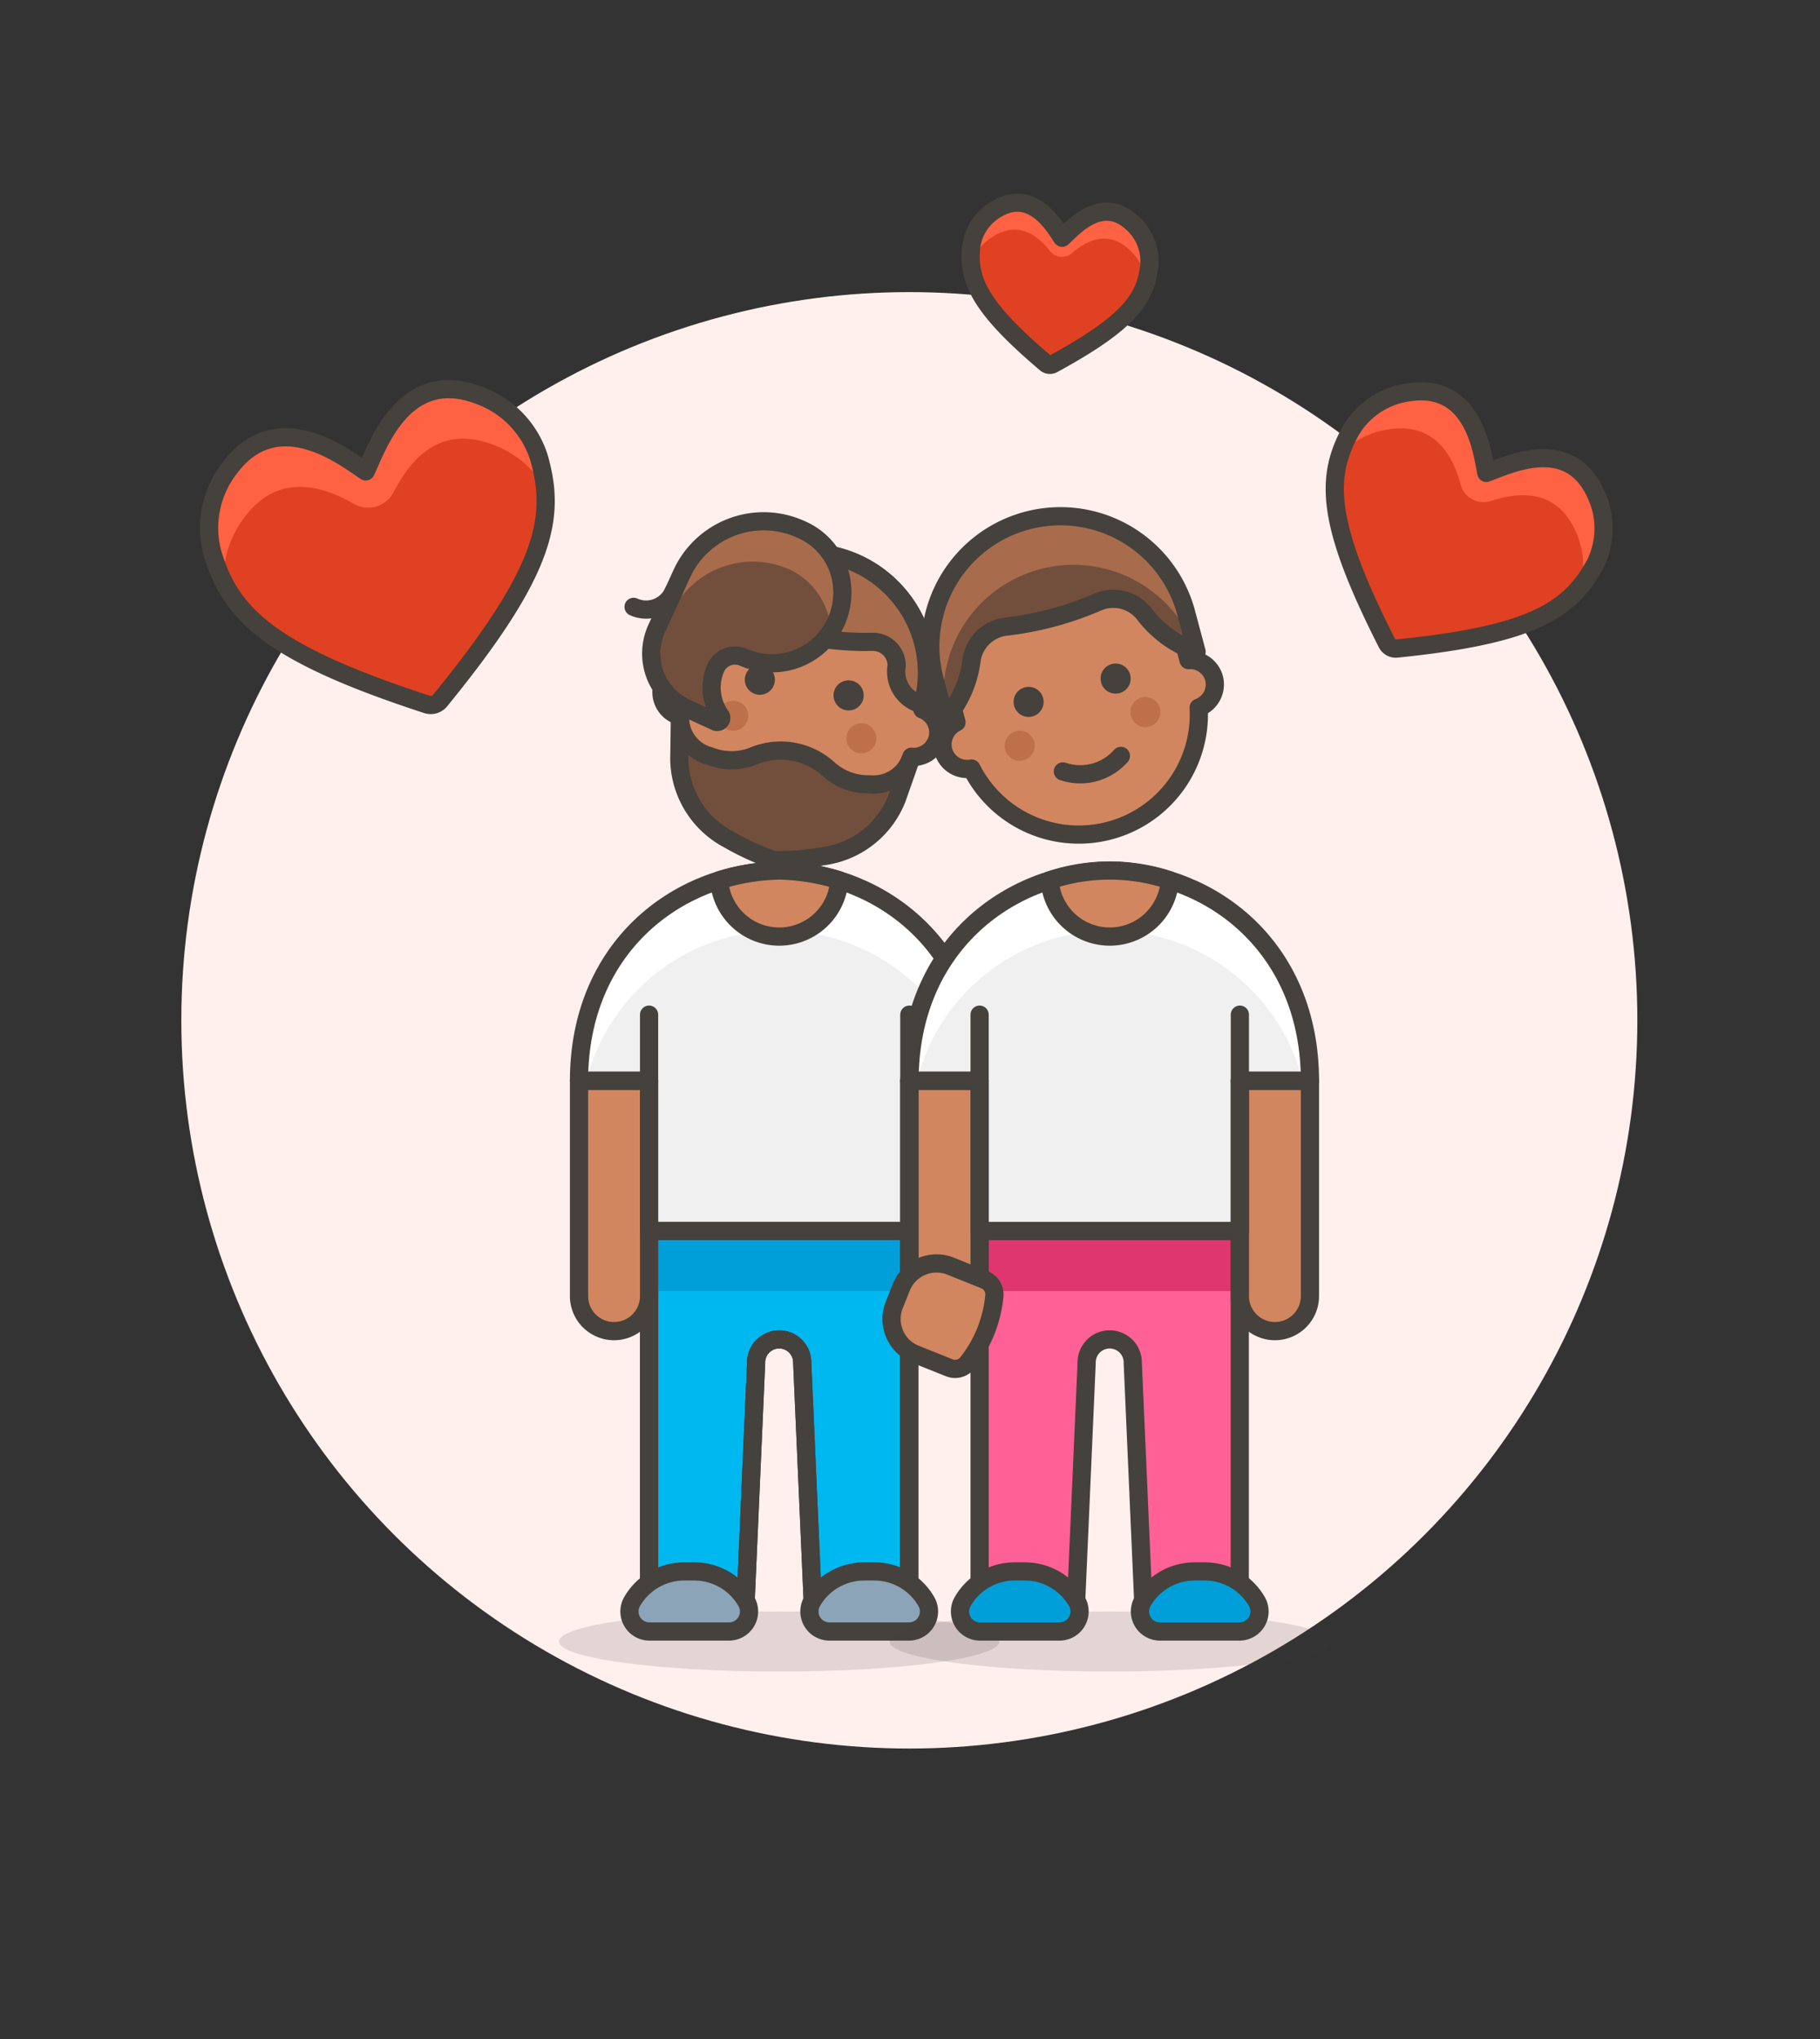 <svg id="Multicolor" xmlns="http://www.w3.org/2000/svg" viewBox="0 0 100 112"><rect x="0" y="0" width="100" height="112" fill="#333333" stroke="none"/><defs><style>.cls-1{fill:#fff0ed;}.cls-2{fill:#e04122;}.cls-3{fill:#ff6242;}.cls-4{fill:none;}.cls-11,.cls-14,.cls-15,.cls-20,.cls-4,.cls-7,.cls-9{stroke:#45413c;stroke-linecap:round;stroke-linejoin:round;}.cls-12,.cls-5{fill:#45413c;}.cls-5{opacity:0.15;}.cls-6{fill:#f0f0f0;}.cls-7{fill:#00b8f0;}.cls-20,.cls-8{fill:#009fd9;}.cls-9{fill:#d18660;}.cls-10{fill:#fff;}.cls-11{fill:#8ca4b8;}.cls-13{fill:#bd704a;}.cls-14,.cls-17{fill:#a86c4d;}.cls-15,.cls-16{fill:#724f3d;}.cls-18{fill:#ff6196;}.cls-19{fill:#e0366f;}</style></defs><title>98- couple-gay-head-to-head-2</title><g id="Scene"><g id="New_Symbol_25-33" data-name="New Symbol 25"><circle class="cls-1" cx="49.963" cy="56.045" r="40"/></g><path class="cls-2" d="M23.464,38.694a.661.661,0,0,0,.715-.21c5.774-7.075,6.413-10.025,5.414-13.415h0a5.367,5.367,0,0,0-3.322-3.375h0c-4.055-1.51-5.505,2.766-6.175,4.2-.94-.593-4.778-3.783-7.466-.2h0a5.361,5.361,0,0,0-.973,4.635h0C12.648,33.726,14.783,35.862,23.464,38.694Z"/><path class="cls-3" d="M13.428,28.42c1.9-2.539,4.384-1.681,6-.753a1.574,1.574,0,0,0,2.19-.622c.89-1.718,2.463-3.741,5.447-2.629a5.6,5.6,0,0,1,2.865,2.343,9.259,9.259,0,0,0-.341-1.69A5.362,5.362,0,0,0,26.27,21.7c-4.054-1.511-5.5,2.765-6.174,4.2-.94-.593-4.778-3.783-7.466-.2a5.361,5.361,0,0,0-.973,4.635,9.34,9.34,0,0,0,.626,1.607A5.6,5.6,0,0,1,13.428,28.42Z"/><path class="cls-4" d="M23.464,38.694a.661.661,0,0,0,.715-.21c5.774-7.075,6.413-10.025,5.414-13.415h0a5.367,5.367,0,0,0-3.322-3.375h0c-4.055-1.51-5.505,2.766-6.175,4.2-.94-.593-4.778-3.783-7.466-.2h0a5.361,5.361,0,0,0-.973,4.635h0C12.648,33.726,14.783,35.862,23.464,38.694Z"/><path class="cls-2" d="M76.208,35.333a.54.54,0,0,0,.535.292c7.437-.753,9.514-2.09,10.9-4.631h0a4.389,4.389,0,0,0,.03-3.876h0c-1.473-3.222-4.787-1.586-6.006-1.142-.2-.888-.576-4.956-4.207-4.436h0a4.394,4.394,0,0,0-3.247,2.12h0C72.823,26.2,72.822,28.669,76.208,35.333Z"/><path class="cls-3" d="M76.346,23.577c2.572-.368,3.51,1.565,3.91,3.04a1.289,1.289,0,0,0,1.628.907c1.509-.479,3.591-.74,4.675,1.631a4.577,4.577,0,0,1,.3,3.015,7.671,7.671,0,0,0,.781-1.176,4.389,4.389,0,0,0,.03-3.876c-1.473-3.222-4.787-1.586-6.006-1.142-.2-.888-.576-4.956-4.207-4.436a4.391,4.391,0,0,0-3.247,2.12,7.728,7.728,0,0,0-.568,1.292A4.59,4.59,0,0,1,76.346,23.577Z"/><path class="cls-4" d="M76.208,35.333a.54.54,0,0,0,.535.292c7.437-.753,9.514-2.09,10.9-4.631h0a4.389,4.389,0,0,0,.03-3.876h0c-1.473-3.222-4.787-1.586-6.006-1.142-.2-.888-.576-4.956-4.207-4.436h0a4.394,4.394,0,0,0-3.247,2.12h0C72.823,26.2,72.822,28.669,76.208,35.333Z"/><path class="cls-2" d="M57.463,19.959a.345.345,0,0,0,.39.04c4.219-2.3,5.116-3.61,5.3-5.461h0a2.824,2.824,0,0,0-.949-2.3h0c-1.676-1.541-3.231.254-3.843.821-.34-.476-1.577-2.793-3.6-1.58h0a2.826,2.826,0,0,0-1.4,2.066h0C53.18,15.391,53.8,16.855,57.463,19.959Z"/><path class="cls-3" d="M54.614,12.96c1.432-.859,2.47.052,3.075.826a.827.827,0,0,0,1.19.132c.775-.661,1.943-1.334,3.177-.2a2.947,2.947,0,0,1,.93,1.712,4.886,4.886,0,0,0,.17-.892,2.824,2.824,0,0,0-.949-2.3c-1.676-1.541-3.231.254-3.843.821-.34-.476-1.577-2.793-3.6-1.58a2.826,2.826,0,0,0-1.4,2.066,4.925,4.925,0,0,0-.014.907A2.948,2.948,0,0,1,54.614,12.96Z"/><path class="cls-4" d="M57.463,19.959a.345.345,0,0,0,.39.04c4.219-2.3,5.116-3.61,5.3-5.461h0a2.824,2.824,0,0,0-.949-2.3h0c-1.676-1.541-3.231.254-3.843.821-.34-.476-1.577-2.793-3.6-1.58h0a2.826,2.826,0,0,0-1.4,2.066h0C53.18,15.391,53.8,16.855,57.463,19.959Z"/><ellipse class="cls-5" cx="42.814" cy="90.167" rx="12.1" ry="1.65"/><path class="cls-6" d="M42.814,47.817c-5.675.111-11,4.283-11,11.55h3.85v8.25h14.3v-8.25h3.85C53.814,52.1,48.489,47.928,42.814,47.817Z"/><path class="cls-7" d="M35.664,67.617v20.9h5.28l.6-13.641a1.268,1.268,0,1,1,2.535,0l.6,13.641h5.279v-20.9Z"/><rect class="cls-8" x="35.664" y="67.617" width="14.3" height="3.3"/><path class="cls-4" d="M35.664,67.617v20.9h5.28l.6-13.641a1.268,1.268,0,1,1,2.535,0l.6,13.641h5.279v-20.9Z"/><path class="cls-9" d="M51.889,73.117h0a1.925,1.925,0,0,1-1.925-1.925V59.367h3.85V71.192A1.925,1.925,0,0,1,51.889,73.117Z"/><path class="cls-9" d="M33.739,73.117h0a1.925,1.925,0,0,1-1.925-1.925V59.367h3.85V71.192A1.925,1.925,0,0,1,33.739,73.117Z"/><path class="cls-10" d="M42.814,51.117a10.939,10.939,0,0,1,10.6,8.25h.4c0-7.267-5.325-11.439-11-11.55-5.675.111-11,4.283-11,11.55h.4A10.941,10.941,0,0,1,42.814,51.117Z"/><path class="cls-4" d="M42.814,47.817c-5.675.111-11,4.283-11,11.55h3.85v8.25h14.3v-8.25h3.85C53.814,52.1,48.489,47.928,42.814,47.817Z"/><line class="cls-4" x1="49.964" y1="59.367" x2="49.964" y2="55.734"/><line class="cls-4" x1="35.664" y1="59.367" x2="35.664" y2="55.734"/><path class="cls-9" d="M39.515,48.356v.011a3.308,3.308,0,0,0,6.6,0v-.011a11.753,11.753,0,0,0-3.3-.539A11.746,11.746,0,0,0,39.515,48.356Z"/><path class="cls-11" d="M35.693,89.617a1.1,1.1,0,0,1-.987-1.6,3.3,3.3,0,0,1,2.889-1.7h.55a3.3,3.3,0,0,1,2.89,1.7,1.1,1.1,0,0,1-.987,1.6Z"/><path class="cls-11" d="M45.581,89.617a1.1,1.1,0,0,1-.987-1.6,3.3,3.3,0,0,1,2.889-1.7h.55a3.3,3.3,0,0,1,2.89,1.7,1.1,1.1,0,0,1-.987,1.6Z"/><path class="cls-9" d="M51.534,40.459a1.354,1.354,0,0,0-.854-1.49l.153-.868a6.6,6.6,0,0,0-13-2.292l-.152.867a1.347,1.347,0,0,0-.327,2.651,6.6,6.6,0,0,0,12.727,2.244A1.361,1.361,0,0,0,51.534,40.459Z"/><path class="cls-12" d="M41.752,36.513a.825.825,0,0,0-.143,1.638.9.9,0,0,0,.145.012.825.825,0,0,0,.142-1.637.8.8,0,0,0-.144-.013Z"/><path class="cls-12" d="M46.627,37.372a.825.825,0,0,0-.143,1.638.8.8,0,0,0,.144.013.825.825,0,0,0,.143-1.638.9.9,0,0,0-.144-.013Z"/><circle class="cls-13" cx="40.287" cy="39.314" r="0.825"/><circle class="cls-13" cx="47.329" cy="40.555" r="0.825"/><path class="cls-14" d="M45.479,30.456a6.6,6.6,0,0,0-7.646,5.353l-.1.6a1.839,1.839,0,0,0,2.1-1.486,1.306,1.306,0,0,1,1.7-.8,16.5,16.5,0,0,0,6.413,1.131,1.306,1.306,0,0,1,1.321,1.328A1.837,1.837,0,0,0,50.728,38.7l.1-.595A6.6,6.6,0,0,0,45.479,30.456Z"/><path class="cls-15" d="M42.517,47.246a14.724,14.724,0,0,0,2.736-.218,5.064,5.064,0,0,0,4.033-3.182l.8-2.275a2.2,2.2,0,0,1-2.309,1.51,3.239,3.239,0,0,1-2.261-.841,3.9,3.9,0,0,0-4.094-.722,3.24,3.24,0,0,1-2.412.017,2.2,2.2,0,0,1-1.651-2.208l-.034,2.409a5.062,5.062,0,0,0,2.7,4.369A14.7,14.7,0,0,0,42.517,47.246Z"/><path class="cls-16" d="M36.083,34.521A3.3,3.3,0,0,0,37.708,38.9l1.61.737a.22.22,0,0,0,.272-.326,2.672,2.672,0,0,1-.236-2.681,1.169,1.169,0,0,1,1.535-.509A3.865,3.865,0,0,0,46.266,32.9a3.752,3.752,0,0,0-2.247-3.816,4.95,4.95,0,0,0-6.561,2.439Z"/><path class="cls-16" d="M36.083,34.521A3.3,3.3,0,0,0,37.708,38.9l1.61.737a.22.22,0,0,0,.272-.326,2.672,2.672,0,0,1-.236-2.681,1.169,1.169,0,0,1,1.535-.509A3.865,3.865,0,0,0,46.266,32.9a3.752,3.752,0,0,0-2.247-3.816,4.95,4.95,0,0,0-6.561,2.439Z"/><path class="cls-17" d="M46.266,32.9a3.75,3.75,0,0,0-2.247-3.816,4.949,4.949,0,0,0-6.561,2.439l-1.375,3a3.28,3.28,0,0,0-.3,1.548l.009,0,1.07-2.325A4.948,4.948,0,0,1,43.428,31.3a3.981,3.981,0,0,1,2.227,3.362A4.069,4.069,0,0,0,46.266,32.9Z"/><path class="cls-4" d="M36.083,34.521A3.3,3.3,0,0,0,37.708,38.9l1.61.737a.22.22,0,0,0,.272-.326,2.672,2.672,0,0,1-.236-2.681,1.169,1.169,0,0,1,1.535-.509A3.865,3.865,0,0,0,46.266,32.9a3.752,3.752,0,0,0-2.247-3.816,4.95,4.95,0,0,0-6.561,2.439Z"/><path class="cls-4" d="M37,32.521a1.651,1.651,0,0,1-2.187.813"/><ellipse class="cls-5" cx="60.975" cy="90.167" rx="12.1" ry="1.65"/><path class="cls-6" d="M60.975,47.817c-5.675.111-11,4.283-11,11.55h3.85v8.25h14.3v-8.25h3.85C71.975,52.1,66.65,47.928,60.975,47.817Z"/><path class="cls-18" d="M53.825,67.617v20.9h5.28l.6-13.641a1.268,1.268,0,1,1,2.535,0l.6,13.641h5.279v-20.9Z"/><rect class="cls-19" x="53.825" y="67.617" width="14.3" height="3.3"/><path class="cls-4" d="M53.825,67.617v20.9h5.28l.6-13.641a1.268,1.268,0,1,1,2.535,0l.6,13.641h5.279v-20.9Z"/><path class="cls-9" d="M70.05,73.117h0a1.925,1.925,0,0,1-1.925-1.925V59.367h3.85V71.192A1.925,1.925,0,0,1,70.05,73.117Z"/><path class="cls-9" d="M51.9,73.117h0a1.925,1.925,0,0,1-1.925-1.925V59.367h3.85V71.192A1.925,1.925,0,0,1,51.9,73.117Z"/><path class="cls-10" d="M60.975,51.117a10.941,10.941,0,0,1,10.6,8.25h.4c0-7.267-5.325-11.439-11-11.55-5.675.111-11,4.283-11,11.55h.4A10.941,10.941,0,0,1,60.975,51.117Z"/><path class="cls-4" d="M60.975,47.817c-5.675.111-11,4.283-11,11.55h3.85v8.25h14.3v-8.25h3.85C71.975,52.1,66.65,47.928,60.975,47.817Z"/><line class="cls-4" x1="68.125" y1="59.367" x2="68.125" y2="55.734"/><line class="cls-4" x1="53.825" y1="59.367" x2="53.825" y2="55.734"/><path class="cls-9" d="M57.676,48.356v.011a3.308,3.308,0,0,0,6.6,0v-.011a10.368,10.368,0,0,0-6.6,0Z"/><path class="cls-20" d="M53.854,89.617a1.1,1.1,0,0,1-.987-1.6,3.3,3.3,0,0,1,2.889-1.7h.55a3.3,3.3,0,0,1,2.89,1.7,1.1,1.1,0,0,1-.987,1.6Z"/><path class="cls-20" d="M63.742,89.617a1.1,1.1,0,0,1-.987-1.6,3.3,3.3,0,0,1,2.889-1.7h.55a3.3,3.3,0,0,1,2.89,1.7,1.1,1.1,0,0,1-.987,1.6Z"/><path class="cls-9" d="M66.705,37.249a1.356,1.356,0,0,0-1.4-.99l-.228-.85a6.6,6.6,0,0,0-12.75,3.416l.228.85a1.347,1.347,0,0,0,.824,2.541,6.6,6.6,0,0,0,12.482-3.345A1.362,1.362,0,0,0,66.705,37.249Z"/><path class="cls-12" d="M56.521,37.729a.824.824,0,0,0-.8,1.039.825.825,0,1,0,.8-1.039Z"/><path class="cls-12" d="M61.3,36.448a.839.839,0,0,0-.214.028.826.826,0,1,0,.214-.028Z"/><circle class="cls-13" cx="56.027" cy="40.964" r="0.825"/><circle class="cls-13" cx="62.934" cy="39.113" r="0.825"/><path class="cls-16" d="M65.177,33.672a7.15,7.15,0,1,0-13.813,3.7l.57,2.126a6.037,6.037,0,0,0,1.444-3.2,2.163,2.163,0,0,1,1.887-1.877,17.708,17.708,0,0,0,5.056-1.355,2.163,2.163,0,0,1,2.572.683,6.038,6.038,0,0,0,2.853,2.05Z"/><path class="cls-17" d="M56.42,28.616a7.151,7.151,0,0,0-5.056,8.757l.57,2.125.017-.02a7.15,7.15,0,0,1,13.77-3.69l.025.009-.569-2.125A7.151,7.151,0,0,0,56.42,28.616Z"/><path class="cls-4" d="M65.177,33.672a7.15,7.15,0,1,0-13.813,3.7l.57,2.126a6.037,6.037,0,0,0,1.444-3.2,2.163,2.163,0,0,1,1.887-1.877,17.708,17.708,0,0,0,5.056-1.355,2.163,2.163,0,0,1,2.572.683,6.038,6.038,0,0,0,2.853,2.05Z"/><path class="cls-4" d="M58.4,42.374a2.975,2.975,0,0,0,3.188-.854"/><path class="cls-9" d="M53.158,74.862a.867.867,0,0,1-1,.269l-1.863-.746a2.082,2.082,0,0,1-1.16-2.708l.387-.967a2.083,2.083,0,0,1,2.709-1.16l1.863.746a.866.866,0,0,1,.541.888A7,7,0,0,1,53.158,74.862Z"/></g></svg>